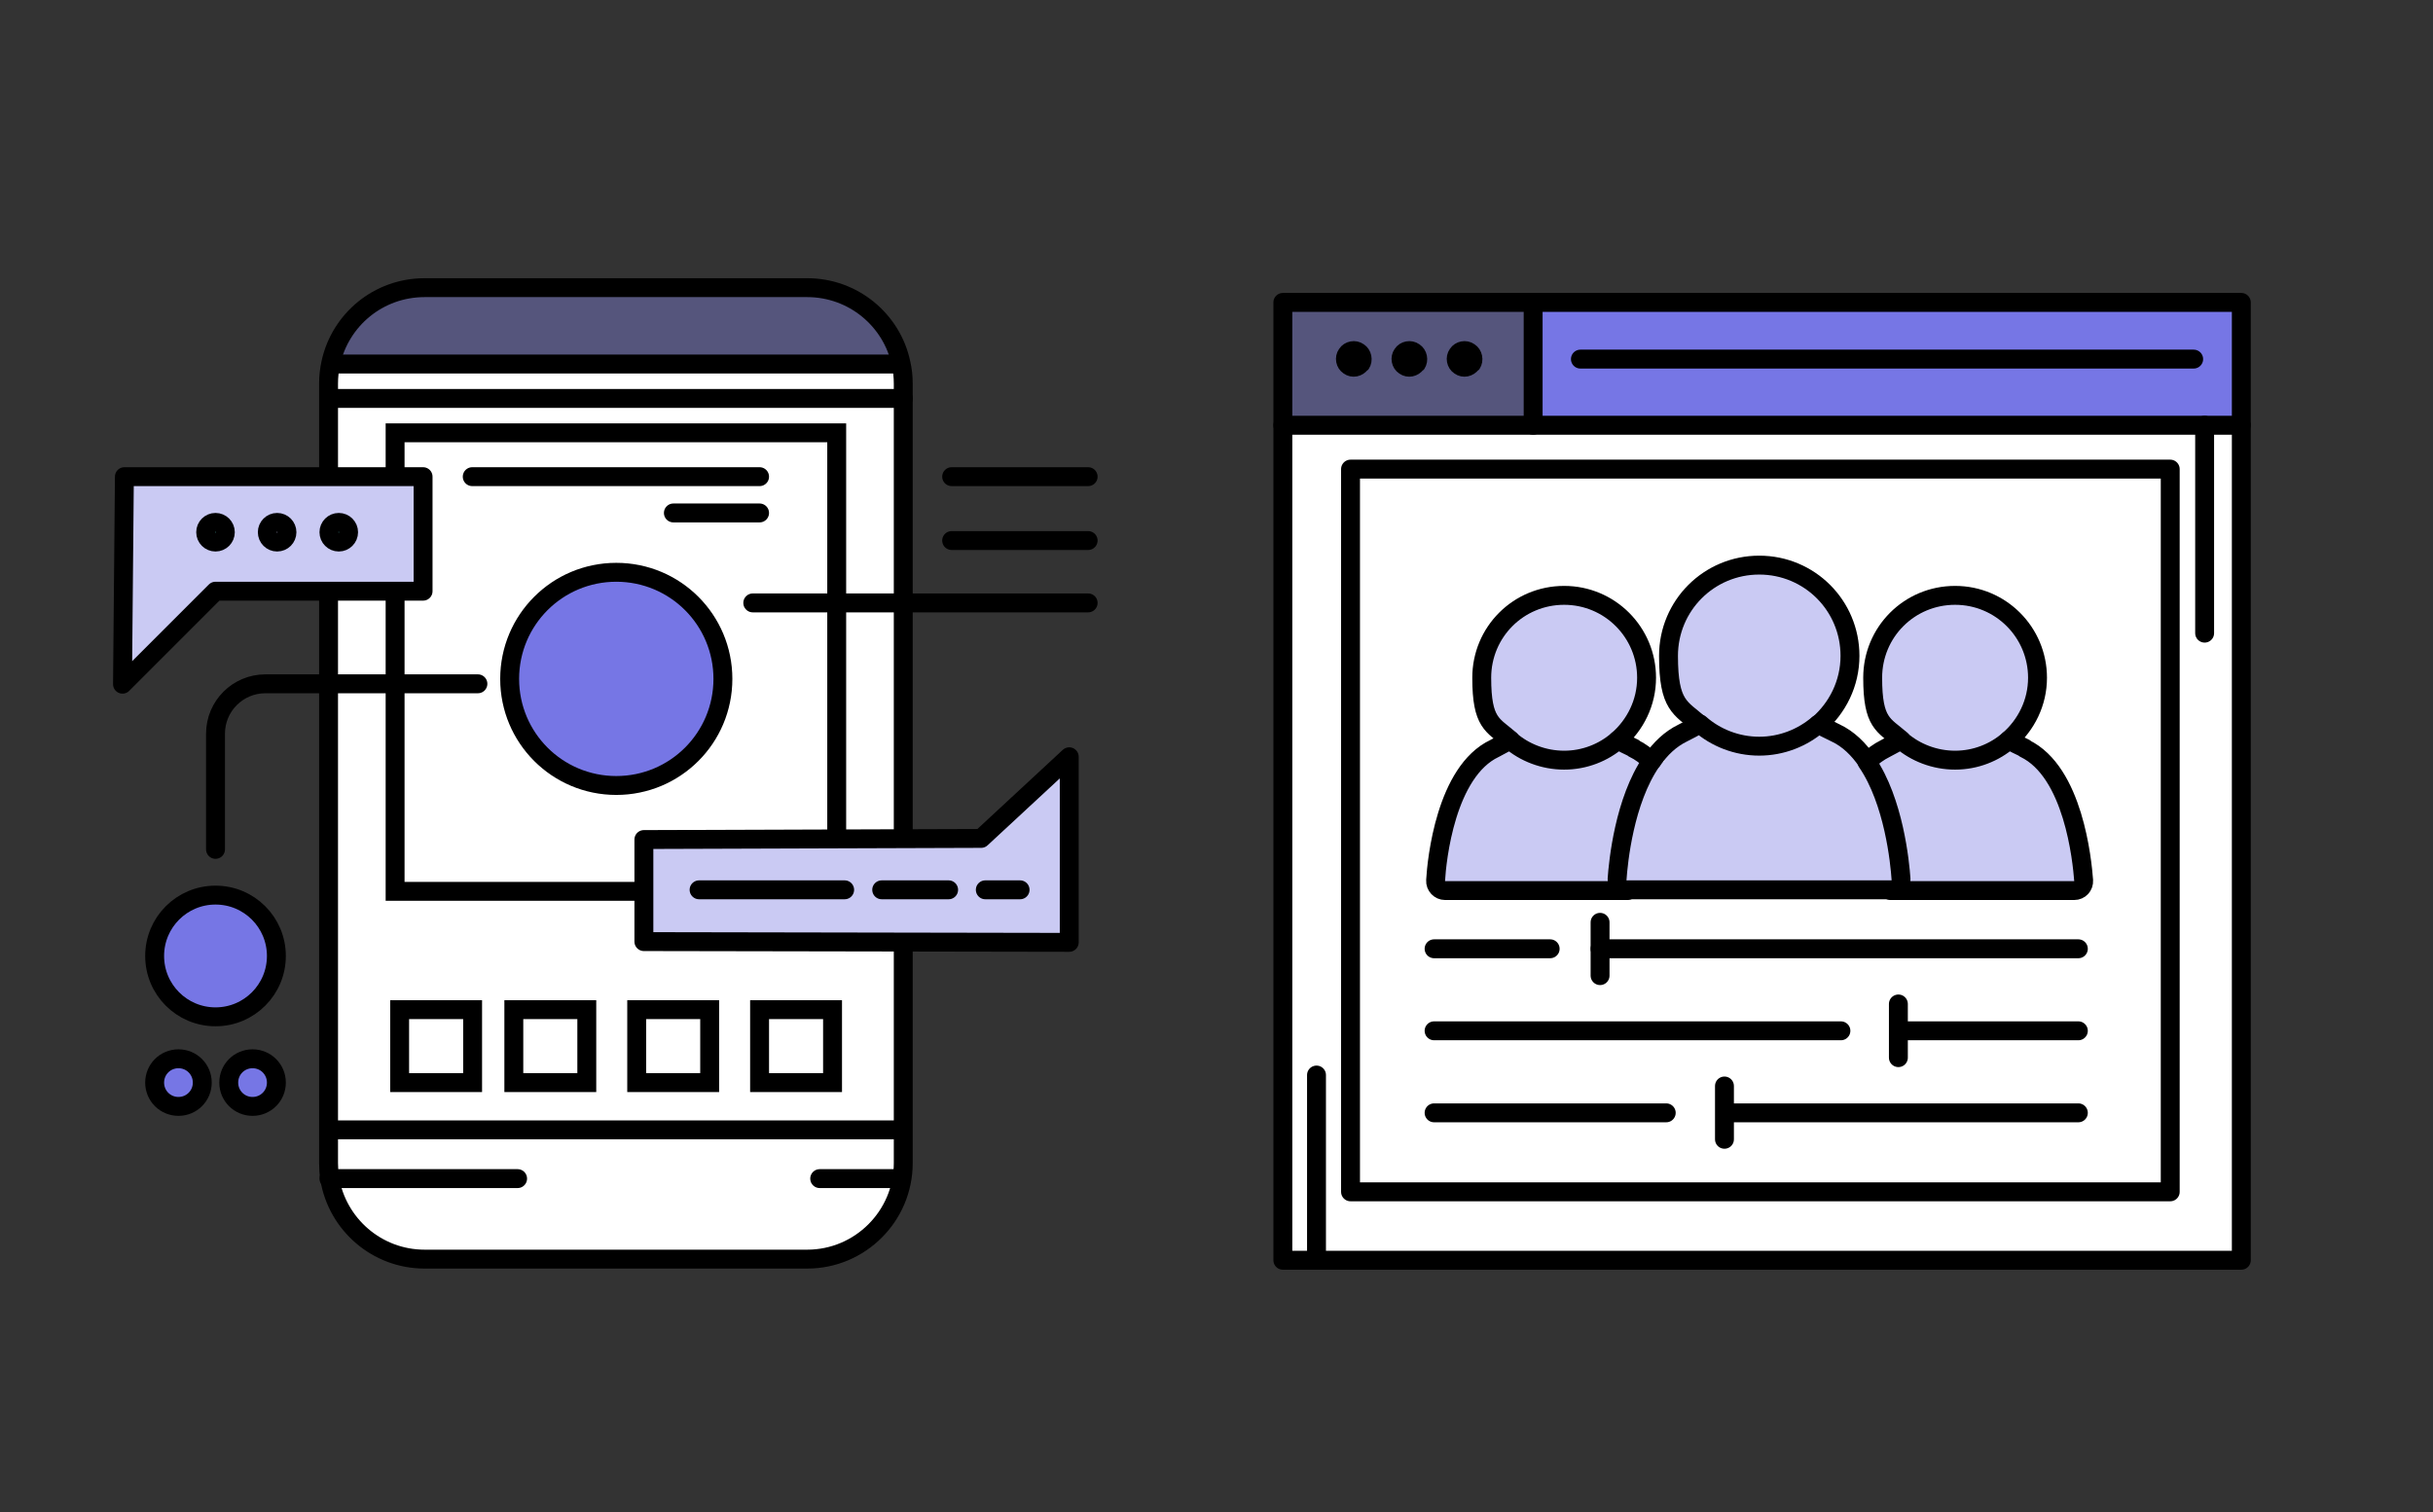 <?xml version="1.0" encoding="UTF-8"?>
<svg id="_03" xmlns="http://www.w3.org/2000/svg" version="1.1" viewBox="0 0 643.5 400">
  <rect x="0" y="0" width="643.5" height="400" fill="#333333" stroke="none"/>
  <!-- Generator: Adobe Illustrator 29.2.1, SVG Export Plug-In . SVG Version: 2.1.0 Build 116)  -->
  <defs>
    <style>
      .st0, .st1, .st2, .st3, .st4, .st5 {
        stroke: #000;
        stroke-linecap: round;
      }

      .st0, .st1, .st2, .st3, .st5 {
        stroke-linejoin: round;
      }

      .st0, .st1, .st4 {
        fill: none;
      }

      .st0, .st2, .st3, .st4, .st5 {
        stroke-width: 5px;
      }

      .st1 {
        stroke-width: 3.2px;
      }

      .st6 {
        fill: #55557c;
      }

      .st7, .st3 {
        fill: #cacaf3;
      }

      .st8 {
        fill: #fff;
      }

      .st9 {
        fill: #f0bd40;
      }

      .st10, .st2 {
        fill: #7676e5;
      }

      .st4 {
        stroke-miterlimit: 10;
      }

      .st5 {
        fill: #4ba5a5;
      }
    </style>
  </defs>
  <polygon class="st8" points="87 181 87 105.4 238.9 105.4 238.9 159.5 221.3 159.5 221.3 114.5 104.5 114.5 104.5 181 87 181"/>
  <path class="st8" d="M104.5,181v-66.5h116.8v121.3h-116.8s0-54.8,0-54.8ZM191.2,179.6c0-15.6-12.6-28.2-28.2-28.2s-28.2,12.6-28.2,28.2,12.6,28.2,28.2,28.2,28.2-12.6,28.2-28.2Z"/>
  <path class="st8" d="M221.3,235.8v-76.3h17.6v139.4H87v-117.9h17.6v54.8h116.8ZM220.2,286.4v-19.3h-19.3v19.3h19.3ZM187.7,286.4v-19.3h-19.3v19.3h19.3ZM155.2,286.4v-19.3h-19.3v19.3h19.3ZM125,286.4v-19.3h-19.3v19.3h19.3Z"/>
  <path class="st8" d="M87.3,311.8c-.2-1.3-.3-2.7-.3-4.1v-8.8h152v8.8c0,14-11.4,25.4-25.4,25.4h-101.2c-12.6,0-23.1-9.2-25.1-21.3h0Z"/>
  <path class="st8" d="M238.9,101.5v3.8H87v-3.8c0-1.9.2-3.7.6-5.5l1,.2h149.8c.4,1.6.6,3.4.6,5.2Z"/>
  <path class="st6" d="M238.3,96.2h-.6c0,.1-149.2.1-149.2.1l-1-.2c2.5-11.4,12.6-19.9,24.8-19.9h101.2c12.2,0,22.4,8.6,24.8,20h0Z"/>
  <rect class="st8" x="200.9" y="267.1" width="19.3" height="19.3"/>
  <rect class="st8" x="168.4" y="267.1" width="19.3" height="19.3"/>
  <path class="st10" d="M162.9,151.4c15.6,0,28.2,12.6,28.2,28.2s-12.6,28.2-28.2,28.2-28.2-12.6-28.2-28.2,12.6-28.2,28.2-28.2Z"/>
  <rect class="st8" x="135.9" y="267.1" width="19.3" height="19.3"/>
  <rect class="st8" x="105.7" y="267.1" width="19.3" height="19.3"/>
  <path class="st9" d="M66.8,280.1c3.5,0,6.3,2.8,6.3,6.3s-2.8,6.3-6.3,6.3-6.3-2.8-6.3-6.3,2.8-6.3,6.3-6.3Z"/>
  <path class="st9" d="M57,236.8c8.9,0,16.1,7.2,16.1,16.1s-7.2,16.1-16.1,16.1-16.1-7.2-16.1-16.1,7.2-16.1,16.1-16.1Z"/>
  <path class="st9" d="M47.2,280.1c3.5,0,6.3,2.8,6.3,6.3s-2.8,6.3-6.3,6.3-6.3-2.8-6.3-6.3,2.8-6.3,6.3-6.3Z"/>
  <path class="st4" d="M238.9,298.9v8.8c0,14-11.4,25.4-25.4,25.4h-101.2c-12.6,0-23.1-9.2-25.1-21.3-.2-1.3-.3-2.7-.3-4.1V101.5c0-1.9.2-3.7.6-5.5,2.5-11.4,12.6-19.9,24.8-19.9h101.2c12.2,0,22.4,8.6,24.8,20,.4,1.7.6,3.5.6,5.4v197.4Z"/>
  <polygon class="st4" points="221.3 159.5 221.3 235.8 104.5 235.8 104.5 181 104.5 114.5 221.3 114.5 221.3 159.5"/>
  <line class="st4" x1="88.6" y1="96.3" x2="237.8" y2="96.3"/>
  <line class="st4" x1="87" y1="105.4" x2="238.9" y2="105.4"/>
  <line class="st4" x1="87" y1="298.9" x2="237.8" y2="298.9"/>
  <polyline class="st4" points="87 311.8 87.3 311.8 136.9 311.8"/>
  <line class="st4" x1="216.8" y1="311.8" x2="237.8" y2="311.8"/>
  <rect class="st4" x="105.7" y="267.1" width="19.3" height="19.3"/>
  <rect class="st4" x="135.9" y="267.1" width="19.3" height="19.3"/>
  <rect class="st4" x="168.4" y="267.1" width="19.3" height="19.3"/>
  <rect class="st4" x="200.9" y="267.1" width="19.3" height="19.3"/>
  <line class="st4" x1="124.9" y1="126.1" x2="200.9" y2="126.1"/>
  <line class="st4" x1="178.1" y1="135.7" x2="200.9" y2="135.7"/>
  <polyline class="st4" points="199.1 159.5 221.3 159.5 238.9 159.5 287.8 159.5"/>
  <line class="st4" x1="251.7" y1="143" x2="287.8" y2="143"/>
  <line class="st4" x1="251.7" y1="126.1" x2="287.8" y2="126.1"/>
  <path class="st0" d="M57,224.7v-30.6c0-7.3,5.9-13.2,13.2-13.2h56.2"/>
  <path class="st2" d="M73.1,252.9c0,8.9-7.2,16.1-16.1,16.1s-16.1-7.2-16.1-16.1,7.2-16.1,16.1-16.1,16.1,7.2,16.1,16.1h0Z"/>
  <path class="st2" d="M53.5,286.4c0,3.5-2.8,6.3-6.3,6.3s-6.3-2.8-6.3-6.3,2.8-6.3,6.3-6.3,6.3,2.8,6.3,6.3Z"/>
  <path class="st2" d="M73.1,286.4c0,3.5-2.8,6.3-6.3,6.3s-6.3-2.8-6.3-6.3,2.8-6.3,6.3-6.3,6.3,2.8,6.3,6.3Z"/>
  <path class="st0" d="M191.2,179.6c0,15.6-12.6,28.2-28.2,28.2s-28.2-12.6-28.2-28.2,12.6-28.2,28.2-28.2,28.2,12.6,28.2,28.2Z"/>
  <path class="st8" d="M348.2,333.4h-8.9V112.5h253.5v221h-244.6ZM574,315.2V124.1h-216.8v191.2h216.8Z"/>
  <polygon class="st10" points="592.8 80 592.8 112.5 583.1 112.5 405.5 112.5 405.5 80 592.8 80"/>
  <rect class="st8" x="357.2" y="124.1" width="216.8" height="191.2"/>
  <path class="st6" d="M405.5,80v32.5h-66.2v-32.5h66.2ZM389.9,96.7c1-1.4.6-3.3-.9-4.3-1.4-.9-3.3-.6-4.3.8-1,1.4-.6,3.3.8,4.3,1.4.9,3.3.6,4.3-.8ZM375.3,96.7c1-1.4.6-3.3-.9-4.3-1.4-.9-3.3-.6-4.3.8-1,1.4-.6,3.3.8,4.3,1.4.9,3.3.6,4.3-.8ZM360.6,96.7c1-1.4.6-3.3-.9-4.3-1.4-.9-3.3-.6-4.3.8-1,1.4-.6,3.3.8,4.3,1.4.9,3.3.6,4.3-.8Z"/>
  <path d="M389,92.4c1.4.9,1.8,2.9.9,4.3-1,1.4-2.9,1.8-4.3.8-1.4-.9-1.8-2.9-.8-4.3.9-1.4,2.9-1.8,4.3-.8Z"/>
  <path d="M374.4,92.4c1.4.9,1.8,2.9.9,4.3-1,1.4-2.9,1.8-4.3.8-1.4-.9-1.8-2.9-.8-4.3.9-1.4,2.9-1.8,4.3-.8Z"/>
  <path d="M359.8,92.4c1.4.9,1.8,2.9.9,4.3-1,1.4-2.9,1.8-4.3.8-1.4-.9-1.8-2.9-.8-4.3.9-1.4,2.9-1.8,4.3-.8Z"/>
  <polygon class="st0" points="592.8 112.5 592.8 333.4 348.2 333.4 339.3 333.4 339.3 112.5 339.3 80 405.5 80 592.8 80 592.8 112.5"/>
  <rect class="st0" x="357.2" y="124.1" width="216.8" height="191.2"/>
  <polyline class="st0" points="339.3 112.5 405.5 112.5 583.1 112.5 592.8 112.5"/>
  <line class="st0" x1="405.5" y1="80" x2="405.5" y2="112.5"/>
  <line class="st0" x1="418" y1="95" x2="580.2" y2="95"/>
  <path class="st1" d="M360.6,96.7c-1,1.4-2.9,1.8-4.3.8-1.4-.9-1.8-2.9-.8-4.3.9-1.4,2.9-1.8,4.3-.8,1.4.9,1.8,2.9.9,4.3Z"/>
  <path class="st1" d="M375.3,96.7c-1,1.4-2.9,1.8-4.3.8-1.4-.9-1.8-2.9-.8-4.3.9-1.4,2.9-1.8,4.3-.8,1.4.9,1.8,2.9.9,4.3Z"/>
  <path class="st1" d="M389.9,96.7c-1,1.4-2.9,1.8-4.3.8-1.4-.9-1.8-2.9-.8-4.3.9-1.4,2.9-1.8,4.3-.8,1.4.9,1.8,2.9.9,4.3Z"/>
  <line class="st0" x1="583.1" y1="112.5" x2="583.1" y2="167.5"/>
  <line class="st0" x1="348.2" y1="284.4" x2="348.2" y2="333.4"/>
  <line class="st0" x1="546.5" y1="233.4" x2="500.3" y2="233.4"/>
  <line class="st0" x1="430.9" y1="233.4" x2="384.7" y2="233.4"/>
  <polyline class="st0" points="500.3 233.4 488.1 233.4 443.2 233.4 430.9 233.4"/>
  <line class="st0" x1="379.3" y1="294.4" x2="440.7" y2="294.4"/>
  <line class="st0" x1="457.2" y1="294.4" x2="549.7" y2="294.4"/>
  <line class="st0" x1="456.1" y1="287.3" x2="456.1" y2="301.4"/>
  <line class="st0" x1="379.3" y1="272.7" x2="486.9" y2="272.7"/>
  <line class="st0" x1="503.4" y1="272.7" x2="549.7" y2="272.7"/>
  <line class="st0" x1="502.1" y1="265.6" x2="502.1" y2="279.8"/>
  <line class="st0" x1="379.3" y1="251" x2="410" y2="251"/>
  <line class="st0" x1="423.2" y1="251" x2="549.7" y2="251"/>
  <polyline class="st0" points="423.2 244 423.2 251 423.2 258.1"/>
  <path class="st7" d="M543.9,203.9h-2.5s0-2.4,0-2.4h-2.5v-2.8h-4.5v-2.8h-4.2c5-3.9,8.3-10,8.3-16.9,0-11.8-9.6-21.4-21.4-21.4s-21.4,9.6-21.4,21.4,3.3,13,8.3,16.9h-1.1v2.8h-5.6v2.8h-5.9v-5.8h-4.3v-2.3h-10c6.8-4,11.4-11.4,11.4-19.9,0-12.8-10.3-23.1-23.1-23.1s-23.1,10.3-23.1,23.1,4.6,15.9,11.4,19.9h-7.5v2.3h-6v5.8h-4.8v-3.4h-12c7.1-3.5,12-10.7,12-19.2s-9.6-21.4-21.4-21.4-21.4,9.6-21.4,21.4,4.9,15.7,12,19.2h-12v3.4h-4v2.6h-1.6s-7.4,29.4-7.4,29.4h172.6l-8.5-29.6h0Z"/>
  <path class="st0" d="M535.5,197.9c-1.5-.7-2.9-1.4-4.2-2.1-3.8,3.3-8.8,5.3-14.2,5.3s-10.5-2-14.3-5.3c-1.3.7-2.6,1.4-4.1,2.2-1.8.9-3.5,2.1-4.9,3.6,7.1,10.4,8.7,26.5,9,31,.1,1.6-1.2,3-2.8,3h48.6c1.5,0,2.6-1.2,2.5-2.7-.4-5.3-2.7-28.7-15.6-34.9h0Z"/>
  <path class="st0" d="M531.3,195.8c4.6-4,7.6-9.9,7.6-16.5,0-12-9.7-21.8-21.8-21.8s-21.8,9.7-21.8,21.8,2.9,12.4,7.5,16.4"/>
  <path class="st0" d="M432.1,197.9c-1.5-.7-2.9-1.4-4.2-2.1-3.8,3.3-8.8,5.3-14.2,5.3s-10.5-2-14.3-5.3c-1.3.7-2.6,1.4-4.1,2.2-12.9,6.1-15.3,29.5-15.6,34.9-.1,1.5,1.1,2.7,2.5,2.7h48.3c-1.6,0-2.9-1.4-2.8-3,.3-4.5,1.9-20.8,9.1-31.2-1.4-1.4-3-2.6-4.7-3.4h0Z"/>
  <path class="st0" d="M427.9,195.8c4.6-4,7.6-9.9,7.6-16.5,0-12-9.7-21.8-21.8-21.8s-21.8,9.7-21.8,21.8,2.9,12.4,7.5,16.4"/>
  <path class="st0" d="M430.6,235.4h69.5"/>
  <path class="st0" d="M493.8,201.4c-2.2-3.2-4.9-5.9-8.3-7.5-1.7-.8-3.2-1.6-4.6-2.3-4.2,3.6-9.7,5.8-15.6,5.8s-11.5-2.2-15.7-5.9c-1.4.8-2.9,1.6-4.5,2.4-3.3,1.6-6,4.2-8.1,7.3"/>
  <path class="st0" d="M480.9,191.7c5.1-4.4,8.4-10.9,8.4-18.2,0-13.3-10.7-24-24-24s-24,10.7-24,24,3.2,13.7,8.2,18.1"/>
  <polygon class="st3" points="170.3 222.1 170.3 249.1 282.8 249.3 282.8 200.2 259.5 221.8 170.3 222.1"/>
  <line class="st0" x1="184.9" y1="235.4" x2="223.4" y2="235.4"/>
  <line class="st0" x1="233.2" y1="235.4" x2="250.9" y2="235.4"/>
  <line class="st0" x1="260.6" y1="235.4" x2="269.8" y2="235.4"/>
  <polygon class="st3" points="32.9 126.1 111.9 126.1 111.9 156.4 57 156.4 32.4 181 32.9 126.1"/>
  <circle class="st5" cx="57" cy="140.8" r="2.6"/>
  <circle class="st3" cx="73.3" cy="140.8" r="2.6"/>
  <circle class="st5" cx="89.6" cy="140.8" r="2.6"/>
</svg>